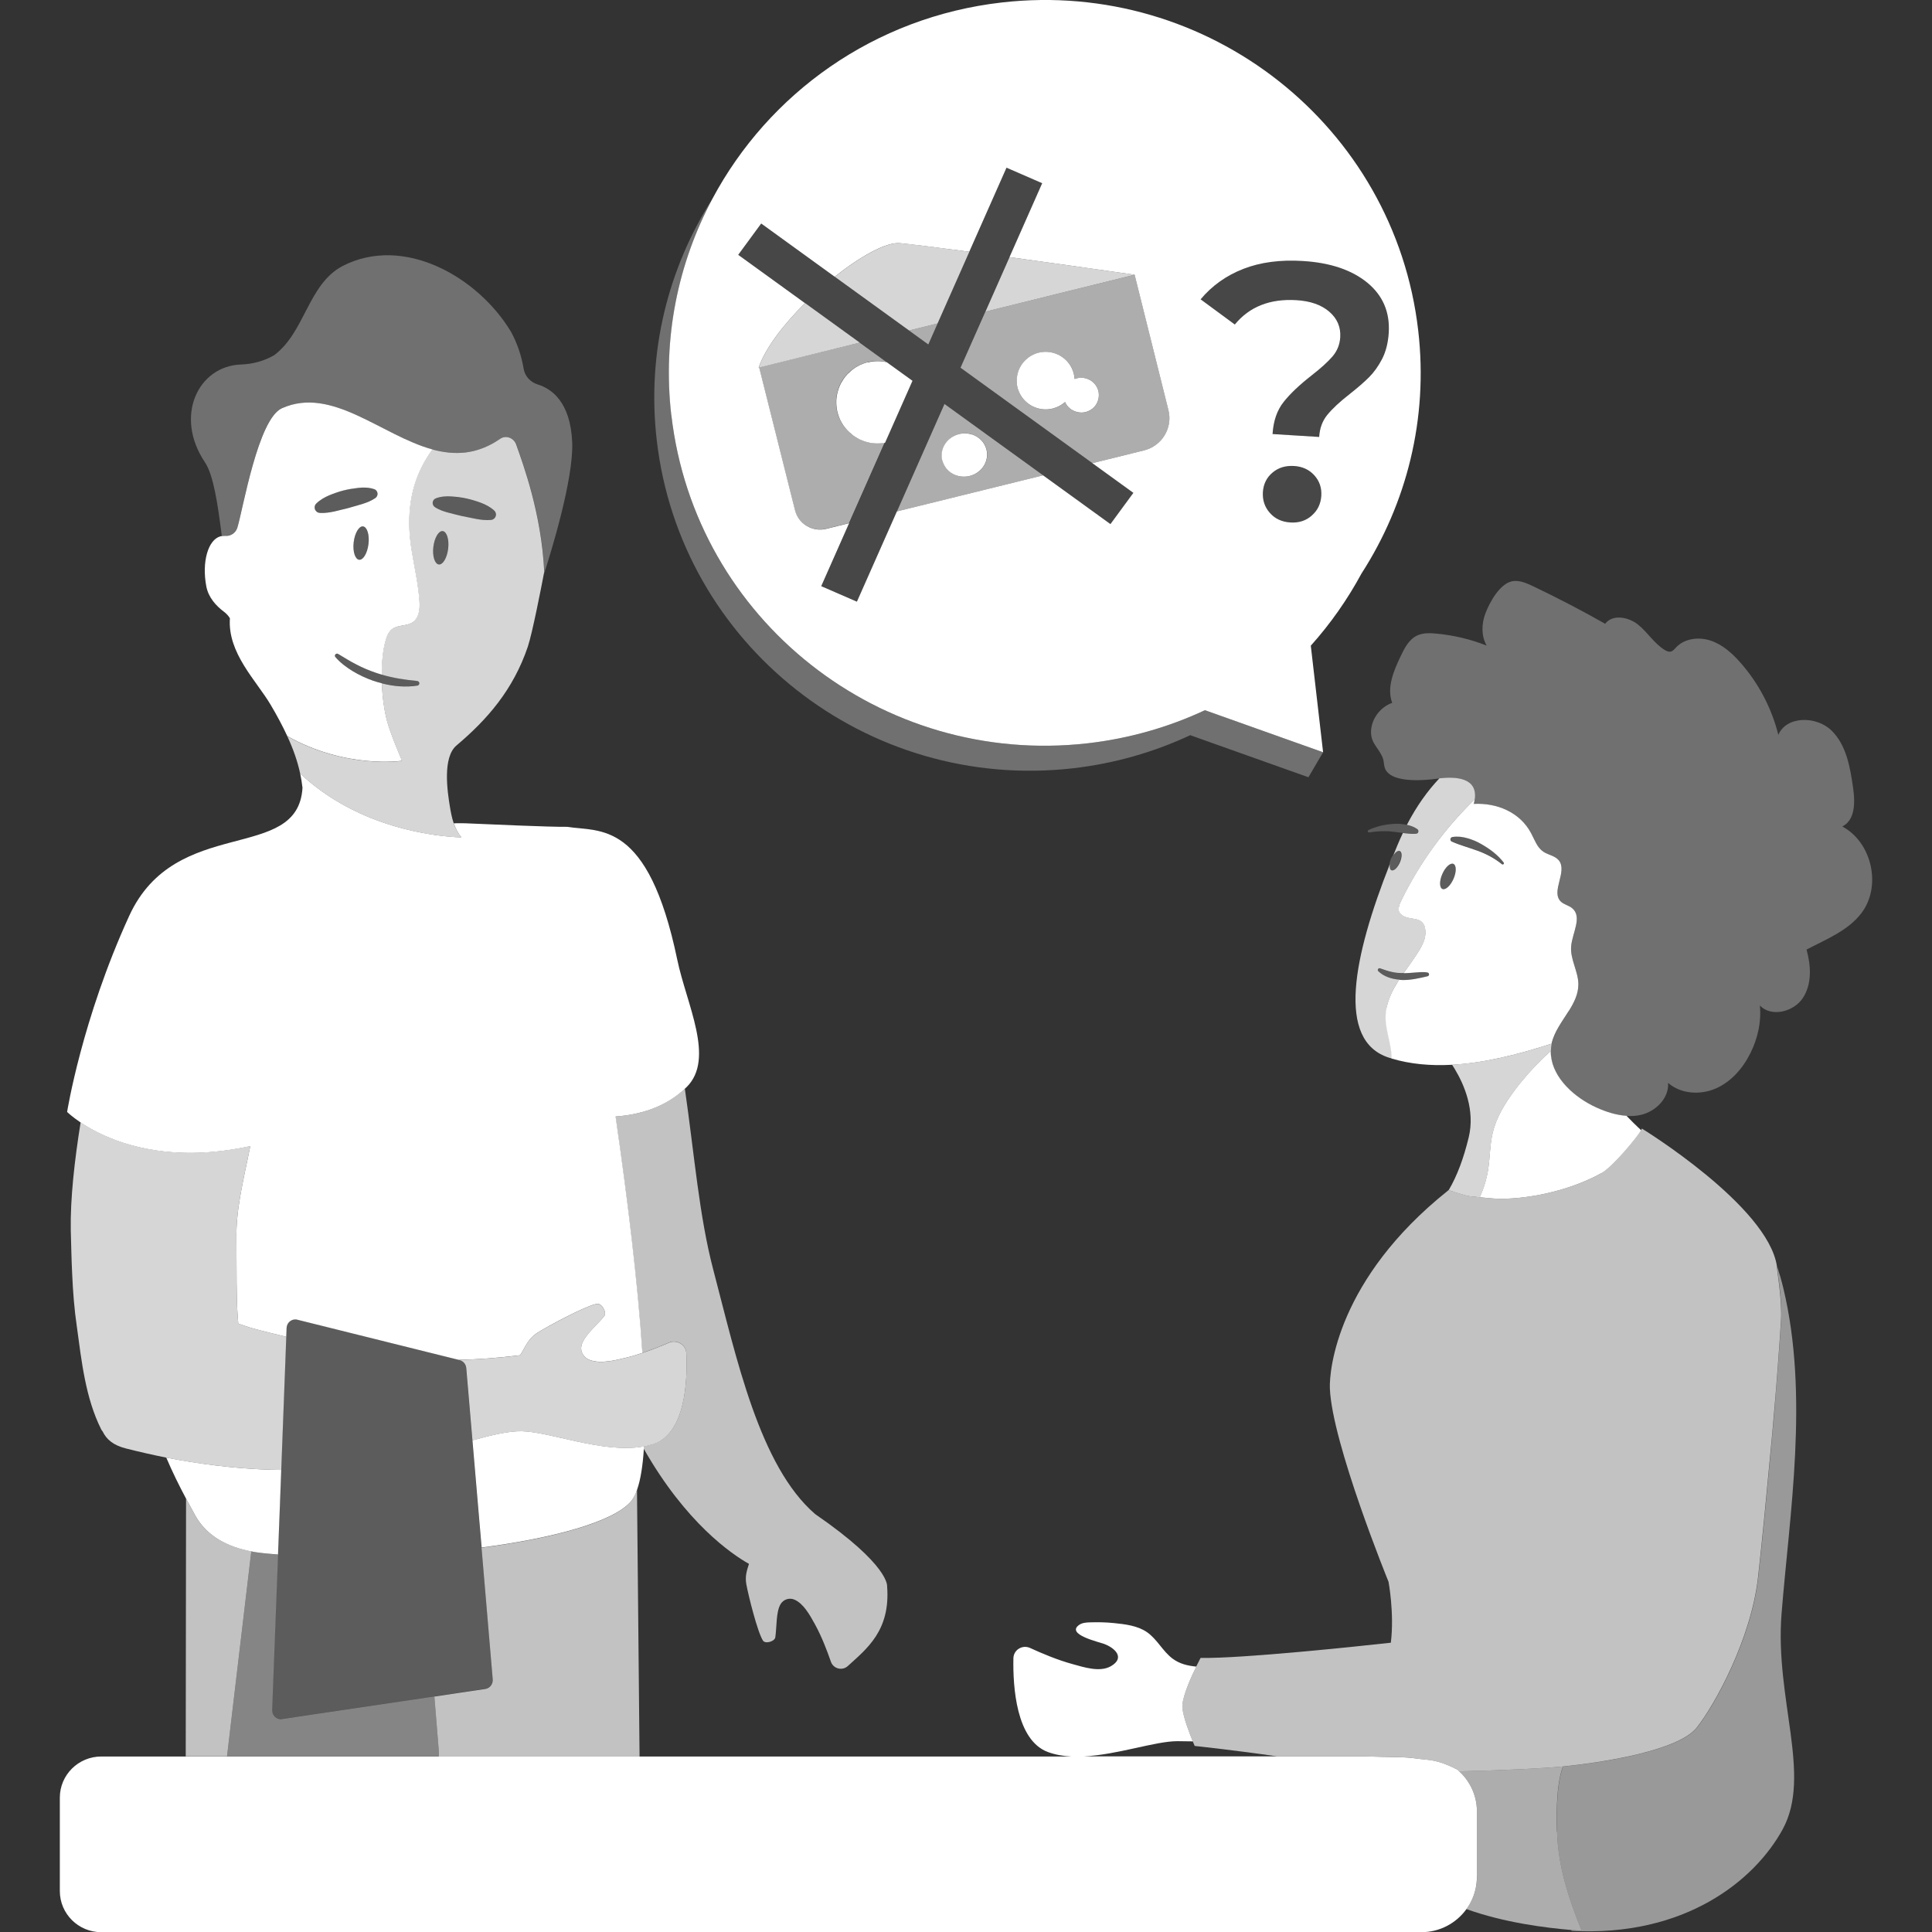 <svg viewBox="0 0 300 300" xmlns="http://www.w3.org/2000/svg"><rect x="0" y="0" width="300" height="300" fill="#333333" stroke="none"/><g fill="#fff"><path d="m 34.88 83.17 l .01 .03 s .02 0 .06 .01 c .86 .09 1.65 -.46 1.9 -1.28 .88 -2.89 3.21 -16.88 6.92 -18.54 7.76 -3.47 15.42 4.23 23.38 6.4 .41 .11 .82 .21 1.23 .29 .04 .01 .08 .02 .12 .02 .39 .07 .78 .13 1.18 .17 .03 0 .07 .01 .1 .01 .85 .08 1.7 .08 2.55 -.02 .06 -.01 .12 -.02 .18 -.03 .34 -.05 .69 -.11 1.03 -.19 .12 -.03 .25 -.07 .37 -.1 .29 -.08 .58 -.17 .87 -.28 .14 -.05 .28 -.1 .42 -.16 .29 -.12 .58 -.26 .87 -.4 .13 -.06 .25 -.12 .38 -.19 .41 -.23 .83 -.48 1.24 -.77 .88 -.61 2.12 -.14 2.48 .87 1.11 3.16 3.93 10.76 4.36 19.76 0 0 -.03 .16 -.08 .43 1.02 -3.16 4.66 -14.83 4.4 -20.57 -.28 -6.3 -3.28 -8.3 -5.35 -8.93 -1.14 -.35 -2 -1.29 -2.19 -2.45 -.34 -2.03 -1 -3.96 -1.96 -5.73 -5.15 -8.56 -16.69 -15.11 -26.18 -10.2 -5.36 2.86 -5.78 10.23 -10.6 13.84 -1.53 .88 -3.3 1.38 -5.14 1.44 -6.64 .22 -10.43 8 -5.61 15.18 1.32 1.97 1.99 6.42 2.62 11.44 .15 -.02 .29 -.03 .44 -.02 v -.05 z" opacity=".3"/><path d="m 62.43 118.14 s -1.72 -3.98 -2.3 -6.07 c -.45 -1.64 -.75 -3.79 -.84 -5.97 -.46 -.12 -.92 -.25 -1.36 -.4 -1.1 -.38 -2.17 -.89 -3.16 -1.48 -.99 -.61 -1.93 -1.31 -2.69 -2.19 -.09 -.1 -.11 -.26 -.03 -.38 .09 -.15 .3 -.2 .45 -.11 .96 .57 1.88 1.16 2.86 1.65 .97 .51 1.98 .93 3.01 1.28 .3 .11 .61 .19 .91 .28 0 -1.97 .19 -3.88 .62 -5.36 .18 -.62 .43 -1.26 .94 -1.67 .91 -.72 2.31 -.45 3.27 -1.11 .97 -.68 1.11 -2.04 1.03 -3.22 -.18 -2.7 -.8 -5.34 -1.23 -8.01 -.92 -5.67 .04 -9.81 1.59 -12.89 .51 -1.01 1.07 -1.9 1.66 -2.7 -7.96 -2.18 -15.62 -9.87 -23.38 -6.4 -3.71 1.66 -6.04 15.65 -6.92 18.54 -.25 .82 -1.04 1.37 -1.9 1.28 -.04 0 -.06 -.01 -.06 -.01 l -.01 -.03 v .05 c -.15 -.01 -.29 0 -.44 .02 -.06 .01 -.12 .01 -.19 .03 -1.96 .51 -2.95 4 -2.22 7.8 .33 1.71 1.51 3 2.71 3.9 .45 .34 .74 .68 .95 1.03 -.38 5.42 4.1 9.67 6.32 13.43 1.01 1.7 1.86 3.3 2.59 4.87 9.13 5.15 17.81 3.83 17.81 3.83 z m -5.21 -33.68 c -.17 1.43 -.82 2.53 -1.45 2.46 s -1.02 -1.29 -.85 -2.72 .82 -2.53 1.45 -2.46 1.02 1.29 .85 2.72 z m -7.54 -4.82 h -.02 c -.21 -.01 -.41 -.09 -.56 -.25 -.33 -.33 -.33 -.87 0 -1.19 .6 -.59 1.3 -.98 2.02 -1.29 .73 -.3 1.47 -.56 2.24 -.76 .76 -.19 1.54 -.31 2.33 -.4 .78 -.08 1.58 -.07 2.4 .2 .16 .05 .3 .15 .4 .3 .24 .35 .15 .83 -.2 1.08 l -.01 .01 c -.69 .47 -1.38 .72 -2.09 .94 -.71 .21 -1.41 .42 -2.11 .61 l -2.13 .52 c -.72 .15 -1.45 .28 -2.26 .24 z"/><path d="m 56.37 81.74 c -.64 -.07 -1.29 1.03 -1.45 2.46 -.17 1.43 .22 2.65 .85 2.72 s 1.29 -1.03 1.45 -2.46 c .17 -1.43 -.22 -2.65 -.85 -2.72 z" opacity=".2"/><path d="m 71.65 130.02 c -.56 -.68 -.94 -1.43 -1.2 -2.19 -.3 -.89 -.46 -1.78 -.59 -2.58 -.39 -2.35 -1.17 -7.64 1.02 -9.49 4.79 -4.05 8.8 -8.63 11.08 -15.34 .7 -2.09 2.12 -9.37 2.47 -11.22 .05 -.27 .08 -.43 .08 -.43 -.43 -9.01 -3.25 -16.61 -4.36 -19.76 -.36 -1.01 -1.59 -1.49 -2.48 -.87 -.42 .29 -.83 .54 -1.24 .77 -.13 .07 -.25 .13 -.38 .19 -.29 .15 -.58 .28 -.87 .4 -.14 .06 -.28 .11 -.42 .16 -.29 .11 -.58 .2 -.87 .28 -.12 .03 -.25 .07 -.37 .1 -.34 .08 -.69 .14 -1.03 .19 -.06 .01 -.12 .02 -.18 .03 -.85 .1 -1.7 .1 -2.55 .02 -.03 0 -.07 -.01 -.1 -.01 -.39 -.04 -.78 -.1 -1.18 -.17 -.04 -.01 -.08 -.02 -.12 -.02 -.41 -.08 -.82 -.18 -1.23 -.29 -.59 .8 -1.15 1.69 -1.66 2.7 -1.55 3.08 -2.51 7.22 -1.59 12.89 .43 2.67 1.05 5.31 1.23 8.01 .08 1.18 -.06 2.54 -1.03 3.22 -.95 .66 -2.36 .39 -3.27 1.11 -.51 .41 -.75 1.05 -.94 1.67 -.43 1.48 -.61 3.39 -.62 5.36 1.79 .53 3.63 .81 5.53 .99 .16 .02 .3 .14 .33 .3 .03 .2 -.1 .38 -.3 .42 -1.84 .29 -3.72 .11 -5.53 -.35 .09 2.18 .39 4.33 .84 5.97 .58 2.09 2.3 6.07 2.3 6.07 s -8.69 1.31 -17.81 -3.83 c .9 1.94 1.58 3.84 2 5.8 4.54 4.27 9.85 6.76 14.63 8.17 4.19 1.24 7.96 1.67 10.41 1.75 z m -2.06 -44.83 c -.17 1.43 -.82 2.53 -1.45 2.46 s -1.02 -1.29 -.85 -2.72 .82 -2.53 1.45 -2.46 1.02 1.29 .85 2.72 z m -1.91 -7.81 c .81 -.3 1.61 -.34 2.39 -.29 .79 .05 1.57 .14 2.34 .31 s 1.52 .4 2.26 .67 c .73 .28 1.45 .64 2.07 1.21 .15 .14 .25 .33 .27 .55 .04 .46 -.31 .87 -.78 .91 h -.01 c -.81 .07 -1.55 -.03 -2.27 -.16 l -2.15 -.43 c -.71 -.16 -1.42 -.35 -2.13 -.53 -.71 -.19 -1.42 -.41 -2.12 -.86 l -.01 -.01 c -.14 -.09 -.25 -.22 -.31 -.38 -.15 -.4 .06 -.85 .46 -.99 z" opacity=".8"/><path d="m 68.73 82.47 c -.64 -.07 -1.29 1.03 -1.45 2.46 -.17 1.43 .22 2.65 .85 2.72 s 1.29 -1.03 1.45 -2.46 -.22 -2.65 -.85 -2.72 z" opacity=".2"/><path d="m 55.34 103.18 c -.98 -.49 -1.9 -1.08 -2.86 -1.65 -.16 -.09 -.36 -.05 -.45 .11 -.08 .12 -.06 .28 .03 .38 .76 .88 1.7 1.58 2.69 2.19 1 .6 2.06 1.1 3.16 1.48 .45 .15 .9 .28 1.36 .4 1.81 .46 3.69 .64 5.53 .35 .2 -.03 .33 -.22 .3 -.42 -.03 -.17 -.17 -.29 -.33 -.3 -1.89 -.18 -3.74 -.46 -5.53 -.99 -.3 -.09 -.61 -.17 -.91 -.28 -1.03 -.35 -2.04 -.78 -3.01 -1.28 z" opacity=".2"/><path d="m 67.53 78.76 l .01 .01 c .71 .44 1.41 .67 2.12 .86 .71 .18 1.42 .37 2.13 .53 l 2.15 .43 c .73 .13 1.46 .22 2.27 .16 h .01 c .47 -.04 .82 -.45 .78 -.91 -.02 -.22 -.12 -.41 -.27 -.55 -.62 -.57 -1.33 -.93 -2.07 -1.21 -.74 -.27 -1.49 -.5 -2.26 -.67 -.77 -.16 -1.56 -.25 -2.34 -.31 -.79 -.05 -1.59 -.01 -2.39 .29 -.4 .15 -.61 .59 -.46 .99 .06 .17 .18 .3 .31 .38 z" opacity=".2"/><path d="m 56.18 78.27 c .71 -.21 1.4 -.47 2.09 -.94 l .01 -.01 c .36 -.24 .45 -.72 .2 -1.08 -.1 -.14 -.24 -.25 -.4 -.3 -.82 -.27 -1.62 -.28 -2.4 -.2 s -1.56 .2 -2.33 .4 c -.76 .2 -1.51 .46 -2.24 .76 -.72 .31 -1.42 .7 -2.02 1.29 -.33 .33 -.34 .86 0 1.19 .16 .16 .36 .24 .56 .25 h .02 c .81 .04 1.54 -.09 2.26 -.24 l 2.13 -.52 c .71 -.19 1.4 -.4 2.11 -.61 z" opacity=".2"/><path d="m 276.6 203.67 c .01 .44 0 .86 -.02 1.24 -.33 5.2 -.7 10.02 -1.05 14.17 v .01 l -.02 .24 c -.2 2.3 -.39 4.38 -.56 6.18 -.52 5.61 -1.29 13.71 -1.93 19.41 -1.07 9.54 -6.67 19.76 -9.52 23.35 s -14.59 5.41 -20.53 6.01 c -.08 .01 -.18 .02 -.26 .03 -1.26 3.31 -.94 9.63 -.93 10.12 .13 5.32 1.8 10.42 3.82 15.39 -.53 -.03 -1.07 -.07 -1.61 -.12 .02 .04 .03 .08 .05 .12 17.52 .97 28.41 -7.76 32.78 -15.78 4.56 -8.38 -1.24 -20.21 -.18 -33.47 1.23 -15.47 4.29 -33.81 .27 -50.56 -.28 -1.18 -.61 -2.3 -.96 -3.37 -.01 0 -.01 .03 -.01 .06 .02 .53 .63 4.13 .67 6.97 z" opacity=".5"/><path d="m 241.76 284.42 c -.01 -.49 -.33 -6.81 .93 -10.12 -2.9 .28 -9.37 .61 -16.1 .75 .63 .59 1.18 1.26 1.61 2.01 .72 1.25 1.14 2.69 1.14 4.23 v 10.14 c 0 1.17 -.24 2.29 -.67 3.3 -.26 .61 -.59 1.18 -.97 1.71 5.94 2.13 12.29 2.9 16.18 3.24 .04 0 .07 .01 .11 .01 .54 .05 1.08 .09 1.61 .12 -2.02 -4.97 -3.69 -10.07 -3.82 -15.39 z" opacity=".6"/><path d="m 243.59 157.01 c .83 -1.32 1.51 -2.66 1.5 -4.19 -.02 -2.01 -1.31 -3.9 -1.12 -5.91 .19 -2.07 1.77 -4.56 .15 -5.89 -.52 -.43 -1.25 -.55 -1.74 -1.01 -1.64 -1.57 1.11 -4.71 -.35 -6.44 -.59 -.7 -1.64 -.81 -2.4 -1.33 -.95 -.65 -1.33 -1.83 -1.87 -2.84 -1.73 -3.29 -5.34 -4.76 -8.91 -4.57 .07 -.26 .11 -.5 .14 -.72 -4.63 4.51 -8.5 9.8 -11.34 15.59 -.25 .5 -.71 1.46 -.33 2.01 1.17 1.64 3.87 .04 4.02 2.93 .05 1.05 -.43 2.04 -.97 2.94 -.74 1.22 -1.6 2.36 -2.42 3.53 .56 .01 1.13 -.04 1.72 -.09 .63 -.04 1.28 -.14 1.99 -.01 .16 .03 .27 .18 .24 .34 -.02 .12 -.11 .21 -.22 .24 l -.04 .01 c -1.15 .27 -2.48 .59 -3.84 .58 -.18 0 -.36 -.03 -.54 -.05 -.08 .12 -.16 .23 -.23 .35 -.76 1.22 -1.41 2.54 -1.71 3.94 -.11 .52 -.17 1.05 -.17 1.59 0 2.13 .97 4.29 .93 6.36 2.94 .87 6.07 1.15 9.37 .97 4.78 -.26 9.93 -1.47 15.48 -3.28 .4 -1.84 1.63 -3.42 2.64 -5.04 z m -17.89 -20.55 c -.47 1.08 -1.24 1.78 -1.72 1.58 -.48 -.21 -.49 -1.25 -.02 -2.32 .47 -1.08 1.24 -1.78 1.72 -1.58 .48 .21 .49 1.25 .02 2.32 z m 7.75 -2.27 c -.08 .06 -.18 .05 -.25 -.01 -1.13 -.91 -2.4 -1.58 -3.74 -2.07 -.67 -.23 -1.34 -.47 -2.01 -.68 -.67 -.22 -1.33 -.44 -2.01 -.75 h -.01 c -.19 -.09 -.27 -.31 -.18 -.5 .06 -.12 .16 -.19 .28 -.21 .79 -.13 1.57 -.03 2.31 .18 s 1.46 .5 2.13 .89 c 1.33 .75 2.6 1.68 3.52 2.89 .07 .09 .05 .21 -.04 .28 z"/><path d="m 215.34 156.41 c .3 -1.39 .94 -2.72 1.71 -3.94 .07 -.12 .15 -.23 .23 -.35 -1.19 -.1 -2.4 -.47 -3.26 -1.31 -.11 -.1 -.11 -.27 0 -.38 .08 -.08 .18 -.1 .28 -.07 l .02 .01 c .6 .2 1.15 .42 1.74 .54 .58 .15 1.18 .19 1.78 .19 h .13 c .82 -1.17 1.69 -2.31 2.42 -3.53 .54 -.9 1.02 -1.9 .97 -2.94 -.15 -2.9 -2.85 -1.29 -4.02 -2.93 -.39 -.55 .08 -1.51 .33 -2.01 2.85 -5.79 6.71 -11.08 11.34 -15.59 .43 -3.36 -2.95 -3.53 -5.5 -3.24 -1.83 1.93 -3.54 4.31 -5.05 7.22 .57 .12 1.13 .32 1.63 .68 .17 .12 .21 .37 .09 .54 -.07 .1 -.17 .15 -.28 .16 h -.01 c -.65 .05 -1.24 -.01 -1.83 -.08 l -.22 -.03 c -.3 .63 -.59 1.27 -.87 1.95 -.2 .49 -.41 .98 -.6 1.47 .33 -.47 .72 -.74 .99 -.62 .37 .16 .37 .95 .01 1.78 -.36 .82 -.95 1.36 -1.31 1.21 -.24 -.1 -.32 -.47 -.25 -.95 -5.65 14.32 -8.38 27.43 -.12 30.05 .15 .05 .3 .08 .46 .13 .04 -2.07 -.93 -4.22 -.93 -6.36 0 -.54 .06 -1.07 .17 -1.59 z" opacity=".8"/><path d="m 216.01 135.13 c .37 .16 .95 -.38 1.31 -1.21 .36 -.82 .35 -1.62 -.01 -1.78 -.27 -.12 -.66 .15 -.99 .62 -.12 .17 -.23 .37 -.33 .58 -.13 .29 -.2 .57 -.24 .83 -.07 .47 .02 .84 .25 .95 z" opacity=".2"/><path d="m 225.68 134.13 c -.48 -.21 -1.25 .5 -1.72 1.58 s -.46 2.12 .02 2.32 c .48 .21 1.25 -.5 1.72 -1.58 s .46 -2.12 -.02 -2.32 z" opacity=".2"/><path d="m 216.04 150.92 c -.59 -.12 -1.14 -.34 -1.74 -.54 l -.02 -.01 c -.1 -.03 -.2 -.01 -.28 .07 -.1 .11 -.1 .27 0 .38 .86 .84 2.07 1.2 3.26 1.31 .18 .02 .36 .04 .54 .05 1.36 .01 2.68 -.31 3.84 -.58 l .04 -.01 c .11 -.03 .2 -.12 .22 -.24 .03 -.16 -.08 -.31 -.24 -.34 -.71 -.13 -1.36 -.03 -1.99 .01 -.58 .06 -1.15 .1 -1.72 .09 -.04 0 -.09 0 -.13 0 -.61 0 -1.21 -.04 -1.78 -.19 z" opacity=".2"/><path d="m 229.98 131.01 c -.67 -.39 -1.39 -.68 -2.13 -.89 -.74 -.2 -1.53 -.31 -2.31 -.18 -.12 .02 -.23 .1 -.28 .21 -.09 .19 -.01 .42 .18 .5 h .01 c .68 .32 1.34 .53 2.01 .75 .67 .21 1.34 .45 2.01 .68 1.33 .5 2.61 1.16 3.74 2.07 .07 .06 .17 .06 .25 .01 .09 -.07 .11 -.19 .04 -.28 -.92 -1.22 -2.18 -2.14 -3.52 -2.89 z" opacity=".2"/><path d="m 219.85 129.46 h .01 c .11 -.01 .21 -.07 .28 -.16 .13 -.17 .09 -.41 -.09 -.54 -.49 -.35 -1.05 -.55 -1.63 -.68 -.07 -.01 -.13 -.03 -.2 -.05 -.65 -.11 -1.31 -.15 -1.96 -.09 -1.31 .1 -2.61 .39 -3.76 .95 -.08 .04 -.13 .13 -.11 .21 .02 .11 .12 .18 .23 .16 1.22 -.2 2.43 -.26 3.63 -.12 l 1.55 .19 .22 .03 c .59 .07 1.18 .13 1.83 .08 z" opacity=".2"/><path d="m 286.08 128.33 c 2.01 -.99 1.99 -3.79 1.67 -5.99 -.46 -3.2 -1.04 -6.64 -3.36 -8.91 s -7 -2.3 -8.25 .68 c -1.03 -4.13 -3.06 -8.01 -5.88 -11.21 -1.28 -1.45 -2.77 -2.8 -4.61 -3.42 s -4.08 -.36 -5.4 1.06 c -.24 .26 -.48 .56 -.82 .64 -.32 .07 -.65 -.08 -.93 -.25 -1.63 -1 -2.65 -2.73 -4.13 -3.93 s -3.98 -1.67 -5.12 -.14 c -3.65 -2.07 -7.38 -4.01 -11.17 -5.82 -.95 -.45 -1.97 -.91 -3.02 -.82 -2.07 .17 -3.77 3.33 -4.41 5.04 -.61 1.61 -.66 3.5 .2 4.99 -2.52 -1 -5.19 -1.63 -7.89 -1.87 -.98 -.09 -2.01 -.12 -2.9 .3 -1.28 .6 -1.98 1.97 -2.58 3.24 -1.08 2.27 -2.18 4.86 -1.3 7.22 -1.73 .61 -3.04 2.24 -3.26 4.05 -.24 2.05 .99 2.72 1.72 4.31 .44 .96 .04 1.69 .91 2.53 1.5 1.46 5.62 1.16 7.5 .9 .14 -.02 .29 -.04 .44 -.05 2.55 -.29 5.93 -.13 5.5 3.24 -.03 .23 -.07 .47 -.14 .72 3.58 -.19 7.18 1.28 8.91 4.57 .54 1.01 .92 2.19 1.87 2.84 .76 .52 1.8 .63 2.4 1.33 1.46 1.73 -1.28 4.87 .35 6.44 .49 .47 1.22 .59 1.74 1.01 1.61 1.32 .04 3.82 -.15 5.89 -.19 2.01 1.1 3.89 1.12 5.91 .02 1.53 -.67 2.88 -1.5 4.19 -1.02 1.62 -2.24 3.2 -2.64 5.04 0 .02 -.01 .04 -.02 .06 -.08 .37 -.11 .73 -.12 1.09 -.01 .24 0 .48 .02 .71 .33 3.54 3.69 6.57 7.13 8.11 1.45 .65 3.02 1.15 4.59 1.25 .77 .05 1.54 .01 2.29 -.17 2.3 -.55 4.35 -2.62 4.18 -4.96 1.97 1.73 5 1.92 7.41 .87 2.4 -1.05 4.22 -3.16 5.38 -5.5 1.13 -2.28 1.72 -4.86 1.46 -7.39 1.79 1.88 5.27 .99 6.69 -1.18 s 1.25 -5.01 .56 -7.5 c 3.05 -1.6 6.44 -2.93 8.52 -5.66 3.16 -4.16 1.66 -10.97 -2.96 -13.45 z" opacity=".3"/><path d="m 240.83 163.9 c -.02 -.24 -.03 -.47 -.02 -.71 -.38 .34 -.74 .68 -1.11 1.03 -1.65 1.59 -3.17 3.3 -4.54 5.13 -1.48 1.99 -2.81 4.15 -3.38 6.56 -.43 1.83 -.41 3.74 -.69 5.6 -.23 1.52 -.69 3 -1.31 4.4 .85 .08 1.53 .14 1.83 .17 3.58 .33 10.99 -.57 17.05 -3.91 1.71 -.94 5.45 -5.43 6.18 -6.66 -.82 -.77 -1.59 -1.52 -2.28 -2.25 -1.57 -.1 -3.14 -.6 -4.59 -1.25 -3.45 -1.54 -6.81 -4.58 -7.13 -8.11 z"/><path d="m 228.27 185.76 c .52 .06 1.01 .1 1.46 .15 l .06 .01 c .62 -1.4 1.08 -2.88 1.31 -4.4 .28 -1.86 .26 -3.77 .69 -5.6 .57 -2.41 1.89 -4.57 3.38 -6.56 1.37 -1.83 2.89 -3.54 4.54 -5.13 .36 -.35 .73 -.7 1.11 -1.03 .01 -.36 .04 -.72 .12 -1.09 0 -.02 .01 -.04 .02 -.06 -5.55 1.81 -10.7 3.02 -15.48 3.28 .13 .2 .27 .41 .4 .64 1.47 2.43 3.2 6.42 2.18 10.64 -.79 3.26 -1.79 5.96 -3.11 8.2 l .01 -.01 s 2.35 .83 3.32 .96 z" opacity=".8"/><path d="m 248.66 182.17 c -6.05 3.34 -13.47 4.24 -17.05 3.91 -.3 -.03 -.98 -.09 -1.83 -.17 l -.06 -.01 c -.45 -.04 -.94 -.09 -1.46 -.15 -.96 -.14 -3.32 -.96 -3.32 -.96 l -.01 .01 c -.05 .04 -.09 .08 -.14 .12 -17.14 13.7 -18.39 27.84 -18.29 30.64 .32 8.51 9.11 30.06 9.11 30.06 s .92 4.86 .36 9.46 c -4.71 .52 -23.19 2.49 -29.54 2.36 0 0 -.29 .54 -.68 1.34 v .01 c -.78 1.6 -1.98 4.27 -2.15 5.88 -.02 .23 -.03 .44 0 .62 .19 1.53 1.12 3.93 1.61 5.11 .18 .44 .3 .71 .3 .71 s 6.55 .7 12.81 1.62 h 13.62 c 4.28 .15 6.01 .04 7.87 .32 2.11 .31 3.18 .06 6.48 1.73 .1 .09 .19 .18 .29 .27 6.74 -.14 13.2 -.47 16.1 -.75 .09 -.01 .18 -.02 .26 -.03 5.94 -.6 17.68 -2.42 20.53 -6.01 s 8.45 -13.82 9.52 -23.35 c .64 -5.7 1.41 -13.81 1.93 -19.41 .17 -1.81 .37 -3.88 .56 -6.18 l .02 -.24 v -.01 c .36 -4.14 .73 -8.97 1.06 -14.17 .02 -.39 .03 -.8 .02 -1.24 -.04 -2.85 -.66 -6.47 -.67 -6.97 0 -.04 0 -.07 .01 -.07 -1.39 -9.38 -20.97 -21.38 -20.97 -21.38 -.01 .04 -.04 .1 -.08 .18 -.01 .02 -.04 .06 -.05 .08 -.73 1.23 -4.47 5.72 -6.18 6.66 z" opacity=".7"/><path d="m 99.78 224.63 c -6.19 1.06 -14.34 -2.31 -18.76 -2.39 -2.03 -.04 -4.56 .57 -7.66 1.41 l .54 6.31 .57 6.66 .01 .09 .31 3.59 c 11.05 -1.45 20.29 -3.93 23.12 -7.09 .4 -.45 .74 -1.08 1.02 -1.9 .54 -1.54 .88 -3.71 1.05 -6.36 .01 -.12 .02 -.24 .03 -.37 -.07 .01 -.14 .02 -.21 .03 z"/><path d="m 99.75 210.07 c 1.53 -.51 2.99 -1.1 4.14 -1.6 1.2 -.52 2.62 .33 2.68 1.61 .2 4.34 -.12 12.45 -5.11 14.14 -.47 .16 -.97 .28 -1.47 .37 -.01 .13 -.02 .24 -.03 .37 6.55 11.52 13.63 16.35 16.34 17.88 -.32 1.01 -.64 1.9 -.41 3.16 .3 1.67 1.72 7.4 2.58 8.75 .36 .56 1.82 .15 1.92 -.51 .24 -1.69 .1 -3.9 .8 -5.12 .44 -.77 1.4 -1.09 2.21 -.71 1.35 .62 2.27 2.2 3.19 3.89 1.03 1.89 1.87 4.1 2.43 5.73 .38 1.1 1.77 1.46 2.63 .67 2.92 -2.67 6.64 -5.49 6.1 -12.37 0 0 .48 -3.21 -11.17 -11.22 -8.65 -7.46 -12.21 -24.19 -15.82 -37.93 -2.21 -8.42 -2.92 -17.78 -4.42 -28.15 -3.14 2.97 -7.12 4.09 -10.78 4.34 1.83 12.62 3.46 25.84 4.16 36.71 z" opacity=".7"/><path d="m 38.87 177.94 c -.51 2.6 -1.13 5.22 -1.58 7.87 -.37 2.17 -.62 4.36 -.58 6.58 l .03 6.7 c .02 1.78 .04 3.57 .17 5.36 .02 .36 .06 .72 .09 1.08 .6 .2 1.2 .42 1.81 .61 .91 .28 3.37 .89 5.64 1.44 l .05 -1.36 c .03 -.88 .83 -1.5 1.65 -1.3 l 20.66 5.14 4.39 1.09 c 2.85 -.05 5.98 -.27 9.56 -.71 .87 -1.34 1.2 -2.55 2.72 -3.51 1.53 -.96 6.91 -3.88 8.94 -4.41 .09 -.02 .19 -.05 .26 -.06 .75 -.14 1.6 1.35 1.14 1.92 -.23 .29 -.5 .58 -.77 .87 -1.11 1.19 -2.4 2.41 -2.74 3.6 -.27 .93 .25 1.94 1.22 2.31 .91 .35 1.97 .35 3.09 .2 .85 -.12 1.74 -.32 2.65 -.55 .83 -.2 1.66 -.46 2.48 -.73 -.7 -10.87 -2.33 -24.09 -4.16 -36.71 3.66 -.26 7.64 -1.37 10.78 -4.34 .08 -.08 .16 -.14 .24 -.22 4.47 -4.42 0 -12.83 -1.45 -19.81 -4.54 -21.79 -12.04 -19.79 -17.08 -20.61 -2.91 .03 -11.75 -.38 -15.81 -.55 -.42 -.02 -1.05 -.01 -1.81 0 .26 .76 .63 1.51 1.19 2.19 -2.45 -.08 -6.22 -.51 -10.41 -1.75 -4.78 -1.41 -10.09 -3.9 -14.63 -8.17 .16 .73 .27 1.46 .36 2.22 -.71 11.79 -19.68 4.11 -26.91 19.89 -7.36 16.07 -9.64 30.44 -9.64 30.44 s .7 .7 2.1 1.64 c 2.9 1.94 8.81 4.89 17.78 4.71 2.6 -.05 5.45 -.37 8.57 -1.05 z"/><path d="m 39.02 240.9 c .8 .16 1.62 .27 2.44 .34 .56 .05 1.13 .1 1.71 .14 l .2 -5.24 .04 -1 .26 -6.89 c -1.02 -.01 -2.07 -.04 -3.14 -.09 -2.23 -.11 -4.57 -.3 -7.01 -.6 -2.46 -.3 -5.02 -.7 -7.7 -1.22 .97 2.28 2.03 4.41 3.08 6.38 .48 .9 .95 1.76 1.41 2.59 1.82 3.28 5.08 4.9 8.72 5.6 z"/><path d="m 72.4 212.43 l .96 11.23 c 3.1 -.84 5.63 -1.45 7.66 -1.41 4.42 .08 12.58 3.45 18.76 2.39 l .21 -.03 c .5 -.1 1 -.21 1.47 -.37 4.99 -1.7 5.31 -9.81 5.11 -14.14 -.06 -1.28 -1.48 -2.13 -2.68 -1.61 -1.15 .5 -2.61 1.09 -4.14 1.6 -.82 .27 -1.66 .53 -2.48 .73 -.91 .23 -1.8 .43 -2.65 .55 -1.13 .16 -2.18 .15 -3.09 -.2 -.96 -.37 -1.48 -1.38 -1.22 -2.31 .34 -1.19 1.64 -2.41 2.74 -3.6 .27 -.29 .54 -.59 .77 -.87 .46 -.57 -.39 -2.05 -1.14 -1.92 -.08 .01 -.17 .04 -.26 .06 -2.03 .53 -7.41 3.45 -8.94 4.41 -1.52 .95 -1.85 2.17 -2.72 3.51 -3.57 .44 -6.7 .65 -9.56 .71 l .18 .04 c .56 .14 .97 .63 1.02 1.23 z" opacity=".8"/><path d="m 40.53 228.16 c 1.07 .05 2.11 .08 3.14 .09 l .62 -16.37 .16 -4.3 c -2.27 -.55 -4.73 -1.16 -5.64 -1.44 -.61 -.19 -1.21 -.41 -1.81 -.61 -.03 -.36 -.06 -.72 -.09 -1.08 -.13 -1.79 -.15 -3.57 -.17 -5.36 l -.03 -6.7 c -.04 -2.22 .21 -4.41 .58 -6.58 .45 -2.65 1.07 -5.27 1.58 -7.87 -3.11 .68 -5.97 1 -8.57 1.05 -8.97 .18 -14.88 -2.77 -17.78 -4.71 -.94 5.84 -1.62 11.87 -1.53 16.76 .07 2.29 .1 4.45 .22 6.84 .12 2.73 .33 5.46 .73 8.17 .74 5.42 1.34 11.04 3.78 15.91 .05 .11 .14 .22 .22 .32 .61 1.26 1.68 2.14 3.59 2.63 2.16 .55 4.26 1.02 6.29 1.43 2.68 .53 5.24 .93 7.7 1.22 2.44 .3 4.78 .49 7.01 .6 z" opacity=".8"/><path d="m 43.78 266.92 l 3.65 -.54 1.18 -.18 13.84 -2.05 4.27 -.63 .73 -.11 2.8 -.42 1.13 -.17 3.98 -.59 c .71 -.1 1.21 -.76 1.15 -1.5 l -1.74 -20.45 -.31 -3.59 -.01 -.09 -.57 -6.66 -.54 -6.31 -.96 -11.23 c -.05 -.59 -.46 -1.09 -1.02 -1.23 l -.18 -.04 -4.39 -1.09 -20.66 -5.14 c -.82 -.2 -1.62 .42 -1.65 1.3 l -.05 1.36 -.16 4.3 -.62 16.37 -.26 6.89 -.04 1 -.2 5.24 -.92 24.11 c -.03 .87 .7 1.55 1.53 1.43 z" opacity=".2"/><path d="m 35.25 272.73 l 3.77 -31.83 c -3.64 -.71 -6.9 -2.32 -8.72 -5.6 -.46 -.83 -.93 -1.69 -1.41 -2.59 l -.05 40.02 z" opacity=".7"/><path d="m 74.77 240.31 l 1.74 20.45 c .06 .74 -.44 1.39 -1.15 1.5 l -3.98 .59 -1.13 .17 -2.8 .42 c .28 3.45 .52 6.45 .7 8.57 .02 .25 .01 .5 -.03 .74 h 31.19 l -.4 -41.41 c -.28 .81 -.62 1.45 -1.02 1.9 -2.83 3.16 -12.07 5.64 -23.12 7.09 z" opacity=".7"/><path d="m 67.45 263.42 l -.73 .11 -4.27 .63 -13.84 2.05 -1.18 .18 -3.65 .54 c -.83 .12 -1.56 -.56 -1.53 -1.43 l .92 -24.11 c -.57 -.04 -1.15 -.09 -1.71 -.14 -.82 -.07 -1.64 -.19 -2.44 -.34 l -3.77 31.83 h 32.87 c .04 -.24 .05 -.49 .03 -.74 -.18 -2.12 -.42 -5.12 -.7 -8.57 z" opacity=".4"/><path d="m 229.34 291.43 v -10.14 c 0 -1.54 -.42 -2.99 -1.14 -4.23 -.43 -.75 -.98 -1.43 -1.61 -2.01 -.1 -.09 -.19 -.19 -.29 -.27 -3.3 -1.67 -4.37 -1.43 -6.48 -1.73 -1.86 -.27 -3.59 -.17 -7.87 -.32 h -43.68 c 5.3 -.25 11.08 -2.36 14.56 -2.36 .72 0 1.53 .01 2.39 .03 -.49 -1.18 -1.42 -3.58 -1.61 -5.11 -.02 -.18 -.02 -.39 0 -.62 .17 -1.62 1.36 -4.28 2.15 -5.88 -1.3 -.13 -2.55 -.4 -3.67 -1.23 -1.55 -1.15 -2.39 -3.01 -3.99 -4.12 -1.48 -1.02 -3.39 -1.23 -5.13 -1.41 -1.25 -.13 -2.51 -.15 -3.76 -.11 -.56 .02 -1.15 .06 -1.62 .38 -2.16 1.48 3.02 2.66 3.84 2.96 1.68 .62 3.33 2.15 1.08 3.46 -1.72 1 -4.22 .16 -5.97 -.32 -2.35 -.64 -4.82 -1.69 -6.58 -2.5 -1.2 -.55 -2.57 .28 -2.6 1.59 -.09 4.43 .42 12.74 5.37 14.57 1.12 .41 2.34 .62 3.6 .69 h -150.6 c -3.56 0 -6.44 2.86 -6.44 6.39 v 14.5 c 0 3.53 2.88 6.39 6.44 6.39 h 204.97 c 2.88 0 5.43 -1.41 6.99 -3.56 .39 -.53 .71 -1.1 .97 -1.71 .43 -1.01 .67 -2.13 .67 -3.3 z"/><path d="m 166.59 119.3 c 6.5 -.74 12.62 -2.52 18.23 -5.14 l 18.35 6.53 2.28 -3.88 -18.35 -6.53 c -5.61 2.62 -11.73 4.41 -18.23 5.14 -32.02 3.64 -60.95 -19.17 -64.62 -50.94 -1.39 -12.06 1.07 -23.67 6.39 -33.64 -6.88 10.78 -10.24 23.86 -8.66 37.52 3.67 31.77 32.6 54.57 64.62 50.94 z" opacity=".3"/><path d="m 104.25 64.48 c 3.67 31.77 32.6 54.57 64.62 50.94 6.5 -.74 12.62 -2.52 18.23 -5.14 l 18.35 6.53 -1.91 -16.55 c 3.06 -3.41 5.69 -7.17 7.87 -11.2 6.98 -10.82 10.4 -23.99 8.81 -37.74 -3.67 -31.77 -32.6 -54.58 -64.63 -50.94 -19.87 2.26 -36.25 14.17 -44.96 30.47 -5.32 9.97 -7.78 21.58 -6.39 33.64 z m 99.44 15.58 c -.91 .8 -2.01 1.15 -3.3 1.07 -1.33 -.08 -2.4 -.57 -3.2 -1.48 -.8 -.9 -1.16 -1.97 -1.09 -3.22 .08 -1.25 .57 -2.26 1.48 -3.03 .91 -.78 2.03 -1.12 3.36 -1.04 1.29 .08 2.34 .56 3.14 1.44 s 1.17 1.95 1.09 3.19 c -.08 1.25 -.57 2.27 -1.48 3.06 z m -10.62 -38.31 c 2.66 -1.03 5.74 -1.44 9.24 -1.22 4.26 .26 7.59 1.39 10.01 3.37 2.41 1.99 3.52 4.58 3.32 7.79 -.1 1.55 -.44 2.89 -1.02 4.03 -.59 1.14 -1.27 2.09 -2.04 2.86 s -1.78 1.64 -3.03 2.63 c -1.53 1.19 -2.67 2.26 -3.44 3.2 s -1.19 2.09 -1.27 3.44 l -7.24 -.45 c .13 -2.04 .7 -3.7 1.72 -4.98 1.01 -1.28 2.47 -2.66 4.35 -4.13 1.44 -1.12 2.53 -2.11 3.25 -2.95 .72 -.85 1.12 -1.83 1.19 -2.97 .1 -1.58 -.47 -2.91 -1.7 -3.97 s -2.93 -1.66 -5.1 -1.79 c -4.11 -.25 -7.3 1.01 -9.57 3.78 l -5.31 -3.91 c 1.77 -2.12 3.99 -3.7 6.65 -4.73 z m -74.87 -7.04 l 11.41 8.26 c 4.04 -3.2 8.03 -5.42 10.16 -5.21 1.54 .15 5.13 .59 10.74 1.33 l 5.78 -13.05 5.54 2.41 -5.08 11.48 c 5.3 .73 11.77 1.63 19.43 2.73 l 5.25 21.02 c .7 2.77 -1.01 5.57 -3.8 6.26 l -8.01 1.98 6.37 4.61 -3.56 4.85 -10.46 -7.57 -18.28 4.51 -4.42 1.09 -6.21 14.02 -5.54 -2.41 4.33 -9.78 -3.54 .88 c -2.15 .53 -4.33 -.77 -4.86 -2.9 l -5.56 -22.15 -.09 .02 c 1.04 -3.04 3.86 -6.7 7.2 -10.02 l -10.37 -7.5 3.56 -4.85 z"/><path d="m 200.94 72.37 c -1.33 -.08 -2.45 .27 -3.36 1.04 -.91 .78 -1.4 1.79 -1.48 3.03 -.08 1.25 .28 2.32 1.09 3.22 .8 .9 1.87 1.39 3.2 1.48 1.29 .08 2.39 -.28 3.3 -1.07 .91 -.8 1.4 -1.82 1.48 -3.06 .08 -1.25 -.28 -2.31 -1.09 -3.19 -.8 -.88 -1.85 -1.36 -3.14 -1.44 z" opacity=".1"/><path d="m 201.29 46.61 c 2.17 .13 3.87 .73 5.1 1.79 s 1.8 2.38 1.7 3.97 c -.07 1.13 -.47 2.12 -1.19 2.97 s -1.8 1.83 -3.25 2.95 c -1.89 1.47 -3.34 2.85 -4.35 4.13 -1.02 1.28 -1.59 2.94 -1.72 4.98 l 7.24 .45 c .09 -1.36 .51 -2.51 1.27 -3.44 .77 -.94 1.91 -2 3.44 -3.2 1.24 -.98 2.25 -1.86 3.03 -2.63 .77 -.77 1.45 -1.72 2.04 -2.86 s .93 -2.48 1.02 -4.03 c .2 -3.21 -.91 -5.8 -3.32 -7.79 s -5.75 -3.11 -10.01 -3.37 c -3.5 -.22 -6.58 .19 -9.24 1.22 s -4.88 2.61 -6.65 4.73 l 5.31 3.91 c 2.27 -2.78 5.46 -4.04 9.57 -3.78 z" opacity=".1"/><path d="m 145.59 50.22 l 4.93 -11.13 c -5.61 -.75 -9.21 -1.19 -10.74 -1.33 -2.13 -.2 -6.12 2.01 -10.16 5.21 l 11.54 8.35 4.44 -1.1 z" opacity=".8"/><path d="m 162.67 46 l 13.52 -3.34 c -7.67 -1.1 -14.14 -2 -19.43 -2.73 l -3.74 8.46 9.66 -2.39 z" opacity=".8"/><path d="m 122.75 55.86 l 10.75 -2.66 -8.49 -6.14 c -3.34 3.32 -6.16 6.98 -7.2 10.02 l .09 -.02 z" opacity=".8"/><path d="m 144.15 53.49 l 1.44 -3.27 -4.44 1.1 z" opacity=".6"/><path d="m 139.28 79.41 l 4.42 -1.09 18.28 -4.51 -15.32 -11.08 z m 11.68 -11.94 c .02 .01 .03 .01 .05 .01 1.06 .36 1.91 1.2 2.19 2.33 .45 1.8 -.73 3.63 -2.62 4.1 -1.19 .29 -2.37 -.02 -3.21 -.74 -.13 -.11 -.24 -.24 -.35 -.37 -.03 -.04 -.07 -.07 -.1 -.11 -.01 -.02 -.02 -.04 -.03 -.05 -.25 -.34 -.45 -.72 -.55 -1.15 -.45 -1.8 .73 -3.63 2.62 -4.1 .69 -.17 1.39 -.13 2.01 .07 z" opacity=".6"/><path d="m 153.01 48.39 l -3.86 8.71 20.48 14.82 8.01 -1.98 c 2.79 -.69 4.5 -3.5 3.8 -6.26 l -5.25 -21.02 -13.52 3.34 z m 16.93 14.79 c -.35 .39 -.82 .68 -1.37 .82 -.76 .19 -1.53 .03 -2.14 -.37 -.05 -.03 -.11 -.06 -.15 -.09 -.06 -.05 -.12 -.11 -.18 -.16 s -.12 -.1 -.17 -.15 c -.22 -.23 -.4 -.5 -.53 -.8 -.36 .33 -.79 .59 -1.26 .79 -.1 .04 -.21 .08 -.32 .12 -.12 .04 -.24 .08 -.36 .11 -2.15 .53 -4.32 -.58 -5.19 -2.52 -.11 -.24 -.2 -.48 -.27 -.75 -.13 -.51 -.14 -1.01 -.09 -1.5 .1 -1.06 .58 -2.04 1.34 -2.77 .55 -.53 1.24 -.95 2.04 -1.14 2.42 -.59 4.86 .87 5.46 3.26 0 .01 0 .03 .01 .04 .06 .26 .1 .52 .12 .78 .12 -.05 .25 -.09 .38 -.12 .46 -.11 .92 -.09 1.35 .02 .93 .25 1.71 .96 1.96 1.96 .05 .21 .07 .43 .07 .64 0 .69 -.25 1.34 -.7 1.83 z" opacity=".6"/><path d="m 137.1 68.78 c -.09 .01 -.19 .02 -.28 .03 -.15 .01 -.31 .02 -.46 .03 -.09 0 -.18 0 -.28 0 -.17 -.01 -.33 -.02 -.49 -.03 -.07 -.01 -.14 -.01 -.21 -.02 -.5 -.07 -.99 -.2 -1.46 -.38 -.04 -.02 -.09 -.04 -.13 -.06 -.2 -.09 -.4 -.18 -.6 -.28 -.05 -.03 -.1 -.05 -.14 -.08 -.22 -.13 -.44 -.27 -.65 -.42 -.03 -.02 -.05 -.05 -.08 -.07 -.17 -.13 -.34 -.28 -.5 -.43 -.06 -.05 -.11 -.11 -.16 -.16 -.14 -.14 -.28 -.3 -.41 -.46 -.04 -.04 -.07 -.08 -.11 -.13 -.15 -.2 -.3 -.41 -.43 -.63 -.03 -.06 -.06 -.11 -.09 -.17 -.1 -.18 -.19 -.37 -.28 -.56 -.03 -.06 -.05 -.12 -.08 -.19 -.1 -.25 -.19 -.51 -.25 -.78 -.07 -.28 -.11 -.56 -.14 -.84 -.01 -.06 -.01 -.13 -.02 -.19 -.02 -.25 -.03 -.5 -.02 -.75 0 -.03 0 -.06 0 -.09 .01 -.27 .05 -.54 .1 -.81 .01 -.06 .03 -.12 .04 -.18 .05 -.22 .11 -.44 .18 -.66 .02 -.05 .03 -.09 .04 -.14 .09 -.25 .19 -.5 .31 -.73 .02 -.05 .05 -.09 .07 -.14 .11 -.2 .22 -.39 .35 -.57 .03 -.05 .07 -.1 .1 -.15 .15 -.21 .32 -.42 .5 -.62 .03 -.03 .06 -.06 .09 -.09 .16 -.16 .32 -.32 .5 -.46 .03 -.03 .06 -.06 .09 -.08 .03 -.03 .07 -.05 .1 -.07 .09 -.07 .19 -.14 .28 -.21 .09 -.06 .17 -.12 .26 -.18 .1 -.06 .2 -.11 .3 -.17 .1 -.05 .19 -.11 .29 -.16 .11 -.05 .22 -.1 .34 -.14 .1 -.04 .19 -.08 .28 -.12 .21 -.08 .43 -.14 .65 -.2 .99 -.25 1.99 -.24 2.93 -.03 l -4.16 -3.01 -10.75 2.65 -4.85 1.2 5.56 22.15 c .53 2.13 2.71 3.43 4.86 2.9 l 3.54 -.88 5.54 -12.51 c -.1 .02 -.2 .04 -.3 .05 z" opacity=".6"/><path d="m 134.73 56.25 c -.22 .06 -.44 .12 -.65 .2 -.1 .04 -.19 .08 -.28 .12 -.11 .05 -.23 .09 -.34 .14 -.1 .05 -.19 .1 -.29 .16 s -.2 .11 -.3 .17 c -.09 .06 -.18 .12 -.26 .18 -.1 .07 -.19 .14 -.28 .21 -.07 .05 -.13 .11 -.19 .16 -.17 .15 -.34 .3 -.5 .46 -.03 .03 -.06 .06 -.09 .09 -.18 .2 -.35 .4 -.5 .62 -.04 .05 -.07 .1 -.1 .15 -.13 .19 -.24 .38 -.35 .57 -.02 .05 -.05 .09 -.07 .14 -.12 .24 -.22 .48 -.31 .73 -.02 .05 -.03 .09 -.04 .14 -.07 .21 -.13 .43 -.18 .66 -.01 .06 -.03 .12 -.04 .18 -.05 .27 -.08 .53 -.1 .81 v .09 c -.01 .25 0 .5 .02 .75 .01 .06 .01 .13 .02 .19 .03 .28 .07 .56 .14 .84 .07 .27 .16 .53 .25 .78 .03 .06 .05 .13 .08 .19 .08 .19 .17 .38 .28 .56 .03 .06 .06 .11 .09 .17 .13 .22 .27 .43 .43 .63 .03 .04 .07 .08 .11 .13 .13 .16 .26 .31 .41 .46 .05 .05 .11 .11 .16 .16 .16 .15 .33 .29 .5 .43 .03 .02 .05 .05 .08 .07 .21 .15 .42 .29 .65 .42 .05 .03 .09 .05 .14 .08 .19 .11 .39 .2 .6 .28 .04 .02 .09 .04 .13 .06 .47 .18 .96 .31 1.46 .38 .07 .01 .14 .02 .21 .02 .16 .02 .33 .03 .49 .03 h .28 c .15 0 .31 -.01 .46 -.03 .09 -.01 .19 -.01 .28 -.03 .1 -.01 .2 -.03 .3 -.05 l 4.26 -9.62 -4 -2.89 c -.94 -.21 -1.94 -.21 -2.93 .03 z"/><path d="m 170.56 60.71 c -.25 -1 -1.03 -1.71 -1.96 -1.96 -.43 -.11 -.89 -.14 -1.35 -.02 -.13 .03 -.26 .07 -.38 .12 -.02 -.26 -.06 -.52 -.12 -.78 0 -.01 0 -.03 -.01 -.04 -.6 -2.4 -3.04 -3.86 -5.46 -3.27 -.8 .2 -1.49 .61 -2.04 1.14 -.76 .73 -1.24 1.71 -1.34 2.77 -.05 .49 -.03 1 .09 1.5 .07 .26 .16 .51 .27 .75 .87 1.94 3.04 3.05 5.19 2.52 .12 -.03 .24 -.07 .36 -.11 .11 -.04 .22 -.08 .32 -.12 .47 -.2 .89 -.46 1.26 -.79 .13 .3 .31 .57 .53 .8 .05 .06 .12 .1 .17 .15 .06 .05 .12 .11 .18 .16 .05 .04 .1 .06 .15 .09 .61 .39 1.38 .55 2.14 .37 .55 -.14 1.02 -.43 1.37 -.81 .45 -.5 .7 -1.15 .7 -1.83 0 -.21 -.02 -.42 -.07 -.64 z"/><path d="m 146.32 71.49 c .11 .43 .3 .81 .55 1.15 .01 .02 .02 .04 .03 .05 .03 .04 .07 .07 .1 .11 .11 .13 .22 .26 .35 .37 .83 .71 2.02 1.03 3.21 .74 1.9 -.47 3.07 -2.3 2.62 -4.1 -.28 -1.12 -1.13 -1.97 -2.19 -2.33 -.02 -.01 -.03 -.01 -.05 -.01 -.62 -.2 -1.32 -.24 -2.01 -.07 -1.9 .47 -3.07 2.3 -2.62 4.1 z"/><path d="m 133.5 53.21 l 4.16 3.01 4 2.89 -4.26 9.62 -5.54 12.51 -4.32 9.78 5.53 2.41 6.21 -14.02 7.38 -16.68 15.32 11.08 10.46 7.57 3.56 -4.85 -6.37 -4.61 -20.48 -14.81 3.86 -8.72 3.74 -8.45 5.08 -11.49 -5.54 -2.41 -5.78 13.05 -4.92 11.13 -1.44 3.27 -3 -2.17 -11.54 -8.35 -11.41 -8.25 -3.56 4.85 10.37 7.5 z" opacity=".1"/></g></svg>